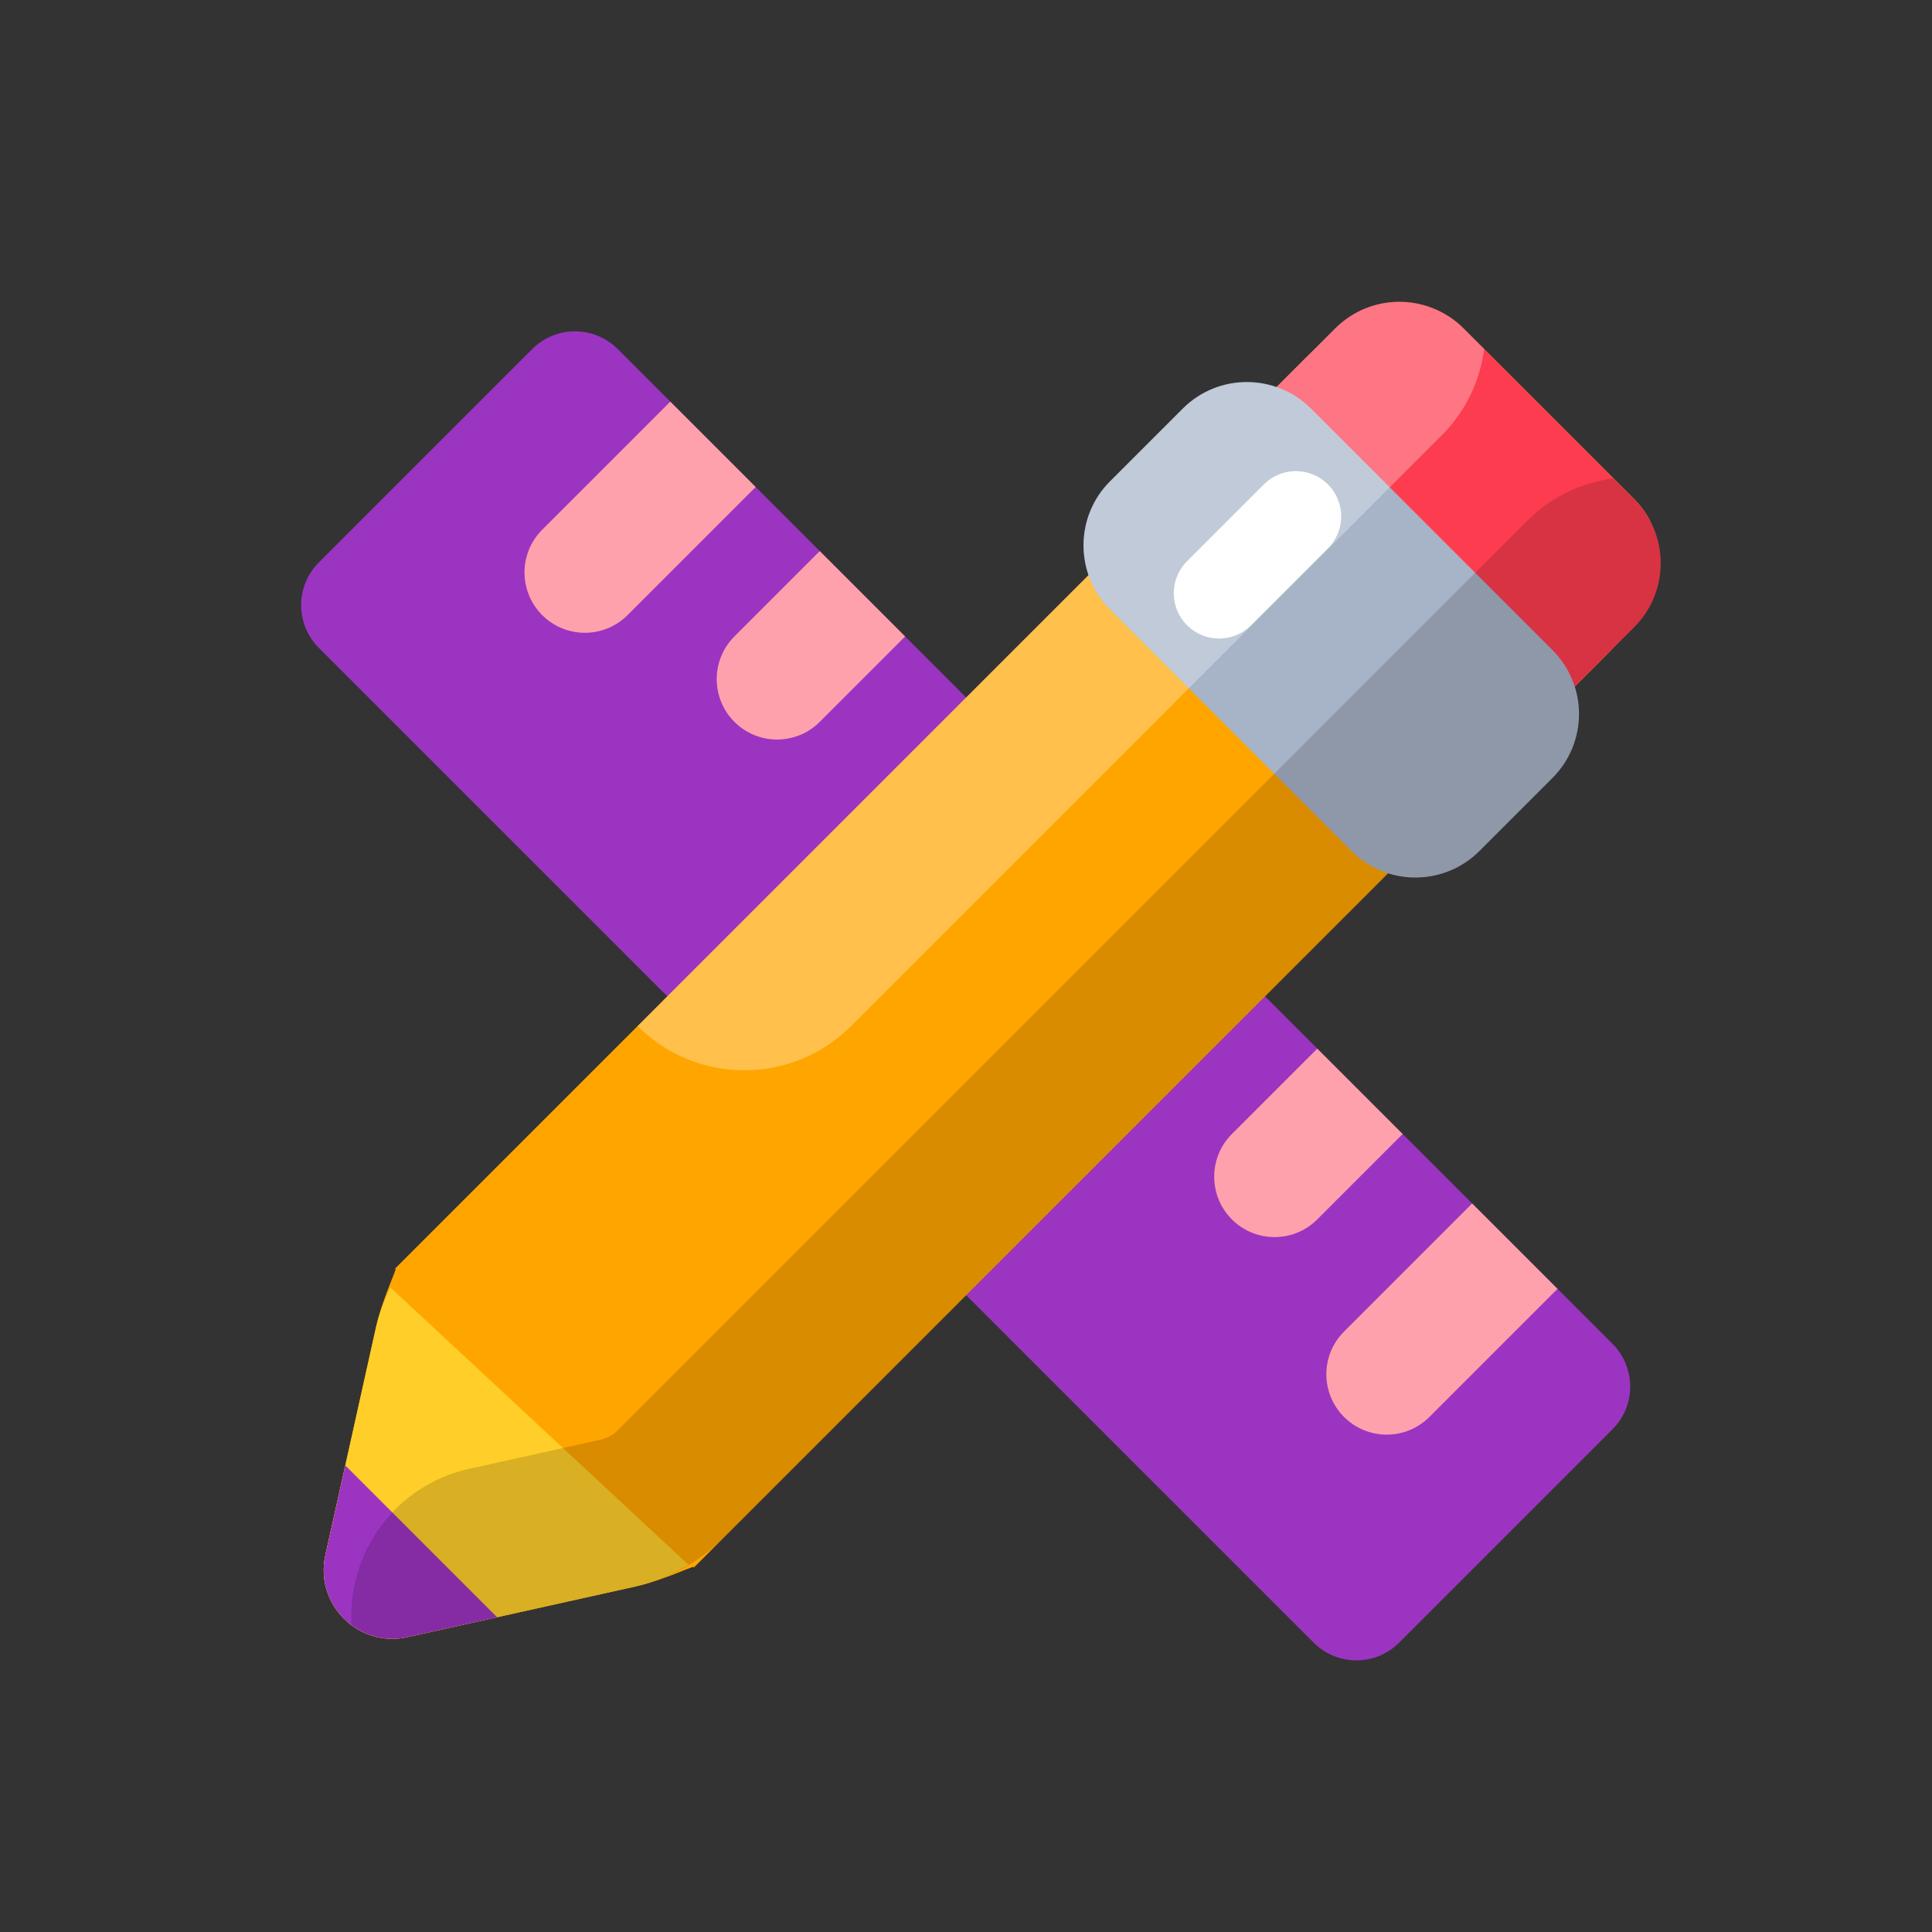 <?xml version="1.0" encoding="UTF-8"?>
<svg xmlns="http://www.w3.org/2000/svg" width="64" height="64" viewBox="0 0 64 64" fill="none">
  <rect x="0" y="0" width="64" height="64" fill="#333333" stroke="none"/>
  <path d="M53.417 47.345L46.346 54.416C45.565 55.197 44.299 55.197 43.518 54.416L10.562 21.461C9.781 20.68 9.781 19.414 10.562 18.633L17.633 11.562C18.414 10.781 19.68 10.781 20.461 11.562L53.416 44.517C54.198 45.298 54.198 46.564 53.417 47.345Z" fill="#9C34C2"></path>
  <path d="M25.032 16.133L20.789 20.376C20.008 21.157 18.742 21.157 17.961 20.376C17.18 19.595 17.18 18.329 17.961 17.548L22.204 13.305L25.032 16.133Z" fill="#FFA1AC"></path>
  <path d="M29.984 21.084L27.156 23.912C26.375 24.693 25.109 24.693 24.328 23.912C23.547 23.131 23.547 21.865 24.328 21.084L27.156 18.256L29.984 21.084Z" fill="#FFA1AC"></path>
  <path d="M46.464 37.566L43.636 40.394C42.855 41.175 41.589 41.175 40.808 40.394C40.027 39.613 40.027 38.347 40.808 37.566L43.636 34.738L46.464 37.566Z" fill="#FFA1AC"></path>
  <path d="M51.594 42.695L47.351 46.938C46.57 47.719 45.304 47.719 44.523 46.938C43.742 46.157 43.742 44.891 44.523 44.11L48.766 39.867L51.594 42.695Z" fill="#FFA1AC"></path>
  <path d="M21.023 52.56L13.499 54.232C11.87 54.594 10.416 53.141 10.778 51.511L12.45 43.987C12.698 42.873 13.258 41.853 13.065 42.046L43.234 11.876C45.407 9.704 47.306 9.704 48.477 10.876L54.135 16.533C55.306 17.705 55.306 19.604 53.135 21.776L22.965 51.946C23.159 51.752 22.137 52.313 21.023 52.56Z" fill="#FFA500"></path>
  <path d="M50.814 24.097L54.134 20.777C55.306 19.605 55.306 17.706 54.134 16.534L48.477 10.877C47.305 9.705 45.406 9.705 44.234 10.877L40.914 14.197L50.814 24.097Z" fill="#FD3C4F"></path>
  <path d="M51.425 25.774L49.011 28.188C47.839 29.36 45.94 29.36 44.768 28.188L36.77 20.19C35.598 19.018 35.598 17.119 36.77 15.947L39.184 13.533C40.356 12.361 42.255 12.361 43.427 13.533L51.425 21.531C52.597 22.703 52.597 24.603 51.425 25.774Z" fill="#A7B3C7"></path>
  <path d="M22.808 51.835L12.934 42.65C12.725 43.075 12.554 43.521 12.451 43.988L10.779 51.512C10.417 53.141 11.87 54.595 13.5 54.233L21.024 52.561C21.658 52.42 22.256 52.167 22.808 51.835Z" fill="#FFCE29"></path>
  <path d="M11.439 48.545L10.779 51.513C10.417 53.142 11.87 54.596 13.5 54.234L16.468 53.574L11.439 48.545Z" fill="#9C34C2"></path>
  <path opacity="0.15" d="M54.136 16.535L53.445 15.844C52.405 15.989 51.4 16.443 50.6 17.243L20.43 47.413C20.346 47.496 20.231 47.569 20.094 47.625H20.095C20.07 47.635 20.045 47.646 20.021 47.655C19.994 47.665 19.967 47.675 19.94 47.681L15.533 48.66C13.11 49.198 11.507 51.413 11.641 53.814C12.146 54.197 12.802 54.389 13.501 54.233L21.026 52.561C22.14 52.313 23.16 51.753 23.967 50.947L45.996 28.918C47.028 29.241 48.196 29.008 49.014 28.19L51.428 25.776C52.246 24.958 52.479 23.79 52.156 22.758L54.137 20.777C55.307 19.606 55.307 17.706 54.136 16.535Z" fill="black"></path>
  <path opacity="0.3" d="M21.121 33.99C22.097 34.967 23.377 35.455 24.656 35.455C25.935 35.455 27.216 34.967 28.191 33.99L47.769 14.411C48.568 13.612 49.022 12.607 49.166 11.568L48.475 10.877C47.303 9.705 45.404 9.705 44.232 10.877L42.279 12.83C41.229 12.469 40.02 12.696 39.182 13.534L36.768 15.948C35.93 16.786 35.702 17.994 36.064 19.045L21.121 33.99Z" fill="white"></path>
  <path d="M42.928 17.107L40.383 19.652" stroke="white" stroke-width="3" stroke-miterlimit="10" stroke-linecap="round"></path>
</svg>
